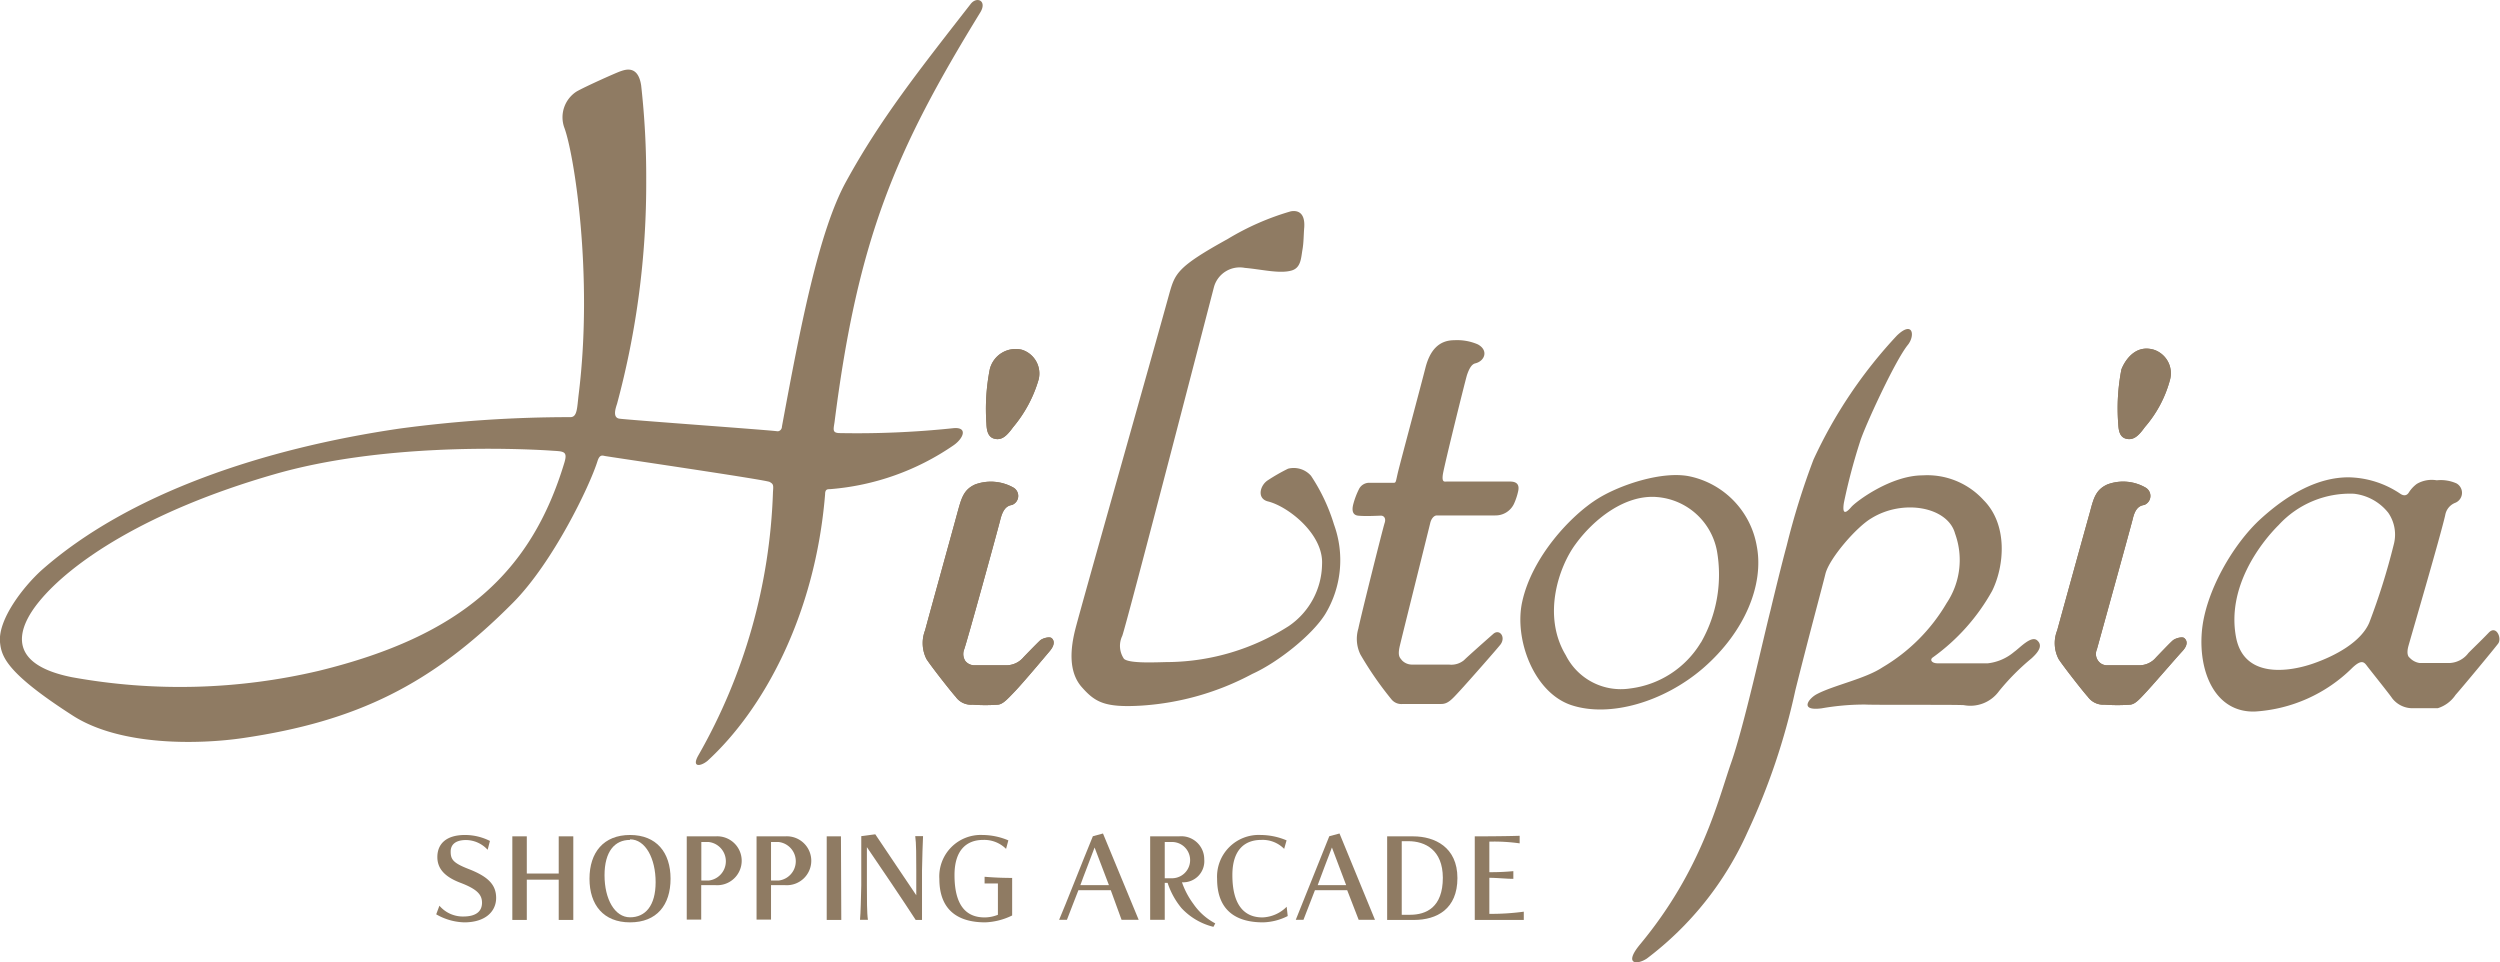 <svg id="レイヤー_1" data-name="レイヤー 1" xmlns="http://www.w3.org/2000/svg" viewBox="0 0 217.73 83.8"><defs><style>.cls-1{fill:#8f7b63;}</style></defs><path class="cls-1" d="M99.37,15.76c.62-1-.27-1.44-.82-.76C94,20.84,90.66,25.06,87.69,30.48c-2.39,4.34-4,12.74-5.59,21.34,0,.26-.22.43-.4.41-.61-.1-13.19-1-13.77-1.1s-.33-.87-.19-1.29a73.59,73.59,0,0,0,2.54-19.48,71.37,71.37,0,0,0-.44-8.25c-.27-1.81-1.41-1.36-1.78-1.24s-3.16,1.37-3.86,1.78a2.67,2.67,0,0,0-1.07,3.09C64,28,65.68,38.65,64.4,49c-.15,1.24-.12,2-.73,2A111,111,0,0,0,48.77,52c-11.7,1.72-23.5,5.58-31.15,12.33C16,65.8,13.83,68.62,14,70.59c.12,1.26.55,2.69,6.38,6.43,4.22,2.68,11.1,2.47,14.78,1.93,9.88-1.45,16.44-4.64,23.54-11.81,3.44-3.47,6.66-10.12,7.35-12.35.17-.49.36-.47.61-.41s14,2.07,14.36,2.26.34.3.3.88a49.44,49.44,0,0,1-6.49,22.92c-.62,1.08.16,1,.78.5C80.45,76.51,85,68.28,85.86,57.71c0-.48.26-.43.45-.44a22,22,0,0,0,10.74-3.82c.89-.62,1.28-1.65-.1-1.48a80,80,0,0,1-9.76.42c-.7,0-.62-.25-.51-.94C88.72,35.37,92,27.77,99.37,15.76ZM63.16,54.94c-2.9,9.63-9,15.12-21.38,18.15a52.67,52.67,0,0,1-21.51.56c-5.92-1.18-4.66-4.39-2.87-6.58,2.77-3.4,9.35-7.88,20.44-11.08,9.32-2.71,20.76-2.28,23.92-2.09C63,54,63.48,53.86,63.16,54.94Z" transform="translate(-14 -14.67)"/><path class="cls-1" d="M103,45.13a2.17,2.17,0,0,1,1.46,2.58,11.38,11.38,0,0,1-2.23,4.17c-.58.8-1,1.15-1.62,1s-.68-.84-.7-1.32a17.92,17.92,0,0,1,.29-4.72A2.32,2.32,0,0,1,103,45.13Z" transform="translate(-14 -14.67)"/><path class="cls-1" d="M101.13,59.89c.18-.69.44-1.16,1-1.24a.84.84,0,0,0,.14-1.51,4,4,0,0,0-3.34-.28c-1,.45-1.19,1.18-1.52,2.36-.54,2-2.6,9.41-2.84,10.34a3.07,3.07,0,0,0,.12,2.51c.51.78,2.32,3.06,2.54,3.28a1.63,1.63,0,0,0,1.47.69,15.19,15.19,0,0,0,2.23,0c.42-.06.76-.42,1.49-1.19s2.46-2.83,3-3.47.34-1,.16-1.14-.76,0-1,.21c-.39.37-1.24,1.25-1.45,1.47a1.94,1.94,0,0,1-1.49.69c-.83,0-2.42,0-2.82,0a1,1,0,0,1-.75-.38,1.11,1.11,0,0,1-.1-1C98.19,70.66,100.8,61.19,101.13,59.89Z" transform="translate(-14 -14.67)"/><path class="cls-1" d="M103,45.13a2.17,2.17,0,0,1,1.46,2.58,11.38,11.38,0,0,1-2.23,4.17c-.58.8-1,1.15-1.62,1s-.68-.84-.7-1.32a17.92,17.92,0,0,1,.29-4.72A2.32,2.32,0,0,1,103,45.13Z" transform="translate(-14 -14.67)"/><path class="cls-1" d="M101.13,59.89c.18-.69.44-1.16,1-1.24a.84.84,0,0,0,.14-1.51,4,4,0,0,0-3.34-.28c-1,.45-1.19,1.18-1.52,2.36-.54,2-2.6,9.41-2.84,10.34a3.07,3.07,0,0,0,.12,2.51c.51.78,2.32,3.06,2.54,3.28a1.63,1.63,0,0,0,1.47.69,15.19,15.19,0,0,0,2.23,0c.42-.06.76-.42,1.49-1.19s2.46-2.83,3-3.47.34-1,.16-1.14-.76,0-1,.21c-.39.37-1.24,1.25-1.45,1.47a1.94,1.94,0,0,1-1.49.69c-.83,0-2.42,0-2.82,0a1,1,0,0,1-.75-.38,1.11,1.11,0,0,1-.1-1C98.19,70.66,100.8,61.19,101.13,59.89Z" transform="translate(-14 -14.67)"/><path class="cls-1" d="M201.59,45.13A2.16,2.16,0,0,1,203,47.71a10.38,10.38,0,0,1-2.21,4.17c-.57.8-1,1.15-1.62,1s-.66-.84-.69-1.32a17.56,17.56,0,0,1,.28-4.72C199,46.21,199.89,44.62,201.59,45.13Z" transform="translate(-14 -14.67)"/><path class="cls-1" d="M199.74,59.89c.16-.69.41-1.16,1-1.24a.84.84,0,0,0,.13-1.51,3.92,3.92,0,0,0-3.33-.28c-1,.45-1.2,1.18-1.51,2.36-.56,2-2.61,9.41-2.86,10.34a3,3,0,0,0,.12,2.51c.51.78,2.32,3.06,2.54,3.28a1.66,1.66,0,0,0,1.47.69,15.16,15.16,0,0,0,2.23,0c.44-.06.76-.42,1.47-1.19s2.48-2.83,3.07-3.47.33-1,.16-1.14-.75,0-1,.21-1.23,1.25-1.45,1.47a1.89,1.89,0,0,1-1.48.69c-.84,0-2.42,0-2.82,0a.93.93,0,0,1-.74-.38,1,1,0,0,1-.12-1C196.78,70.66,199.4,61.19,199.74,59.89Z" transform="translate(-14 -14.67)"/><path class="cls-1" d="M201.59,45.13A2.16,2.16,0,0,1,203,47.71a10.38,10.38,0,0,1-2.21,4.17c-.57.8-1,1.15-1.62,1s-.66-.84-.69-1.32a17.56,17.56,0,0,1,.28-4.72C199,46.21,199.89,44.62,201.59,45.13Z" transform="translate(-14 -14.67)"/><path class="cls-1" d="M199.74,59.89c.16-.69.41-1.16,1-1.24a.84.84,0,0,0,.13-1.51,3.92,3.92,0,0,0-3.33-.28c-1,.45-1.2,1.18-1.51,2.36-.56,2-2.61,9.41-2.86,10.34a3,3,0,0,0,.12,2.51c.51.78,2.32,3.06,2.54,3.28a1.66,1.66,0,0,0,1.47.69,15.16,15.16,0,0,0,2.23,0c.44-.06.76-.42,1.47-1.19s2.48-2.83,3.07-3.47.33-1,.16-1.14-.75,0-1,.21-1.23,1.25-1.45,1.47a1.89,1.89,0,0,1-1.48.69c-.84,0-2.42,0-2.82,0a.93.93,0,0,1-.74-.38,1,1,0,0,1-.12-1C196.78,70.66,199.4,61.19,199.74,59.89Z" transform="translate(-14 -14.67)"/><path class="cls-1" d="M127.59,34.46c.09-1.48-.8-1.46-1.19-1.38a22.91,22.91,0,0,0-5.47,2.4c-4.43,2.45-4.59,3-5.1,4.79-1.42,5.17-7.54,26.74-8.15,29.09-.49,1.87-.62,3.85.54,5.16s2,1.8,5.24,1.6a23.66,23.66,0,0,0,9.61-2.76c2.22-1,5.27-3.42,6.38-5.26a9.08,9.08,0,0,0,.73-7.75,16.14,16.14,0,0,0-2-4.24,2,2,0,0,0-2-.62,15.93,15.93,0,0,0-1.75,1c-.69.43-1,1.6,0,1.85,1.75.43,4.85,2.85,4.71,5.48a6.63,6.63,0,0,1-2.89,5.37,19.87,19.87,0,0,1-10.44,3.14c-.84,0-3.42.17-3.92-.28a2,2,0,0,1-.15-2c.47-1.35,7.77-29.56,8-30.43A2.33,2.33,0,0,1,122.41,38c1.5.13,3.07.54,4.11.22.79-.25.79-1.1.91-1.78S127.53,35.16,127.59,34.46Z" transform="translate(-14 -14.67)"/><path class="cls-1" d="M140.66,44.3c-1.38,0-2.14.92-2.52,2.42s-2.14,8.06-2.37,9-.16,1-.43,1h-2a1,1,0,0,0-1,.58,6.83,6.83,0,0,0-.48,1.28c-.06.24-.22.93.42,1s1.79,0,2,0,.46.19.31.64-2.07,8.11-2.29,9.2a3.11,3.11,0,0,0,.18,2.25,29.82,29.82,0,0,0,2.69,3.89,1.11,1.11,0,0,0,1,.42c.3,0,2.77,0,3.36,0s.94-.42,1.65-1.19,3.27-3.68,3.51-4c.48-.67-.12-1.39-.65-.9-.81.71-2.26,2-2.54,2.28a1.74,1.74,0,0,1-1.3.38H137a1.21,1.21,0,0,1-.91-.38c-.13-.2-.4-.3-.18-1.24s2.56-10.31,2.65-10.7.33-.67.58-.67h5.09a1.77,1.77,0,0,0,1.62-1,5.33,5.33,0,0,0,.37-1.11c.12-.53-.08-.84-.7-.84H140c-.19,0-.44.1-.34-.61s2-8.39,2.11-8.69c.21-.61.43-.94.74-1,.83-.22,1.13-1.15.19-1.65A4.55,4.55,0,0,0,140.66,44.3Z" transform="translate(-14 -14.67)"/><path class="cls-1" d="M167,62.23a7.52,7.52,0,0,0-5.83-6.07c-2.37-.5-6.05.72-8,1.93-2.35,1.45-5.75,5.08-6.6,9-.71,3.23,1,7.92,4.31,9s8-.26,11.44-3.22C166,69.68,167.64,65.54,167,62.23Zm-4.87,8.4a8.38,8.38,0,0,1-6.16,4,5.36,5.36,0,0,1-5.6-2.89c-2.09-3.47-.59-7.74.85-9.68,1.57-2.16,4.3-4.34,7.1-4.1a5.78,5.78,0,0,1,5.21,4.68A11.91,11.91,0,0,1,162.14,70.63Z" transform="translate(-14 -14.67)"/><path class="cls-1" d="M180.14,44.73c.67-.8.48-2.19-.93-.84a40.81,40.81,0,0,0-7.27,10.81,64.66,64.66,0,0,0-2.33,7.48c-.43,1.58-1.08,4.25-1.42,5.67-.6,2.34-2.28,10-3.42,13.25s-2.54,9.31-7.91,15.79c-1.48,1.77-.32,1.85.57,1.26a28.23,28.23,0,0,0,8.76-11,58.08,58.08,0,0,0,4.17-12.36c1.25-5,2.29-8.8,2.62-10.14s2.7-4.08,4-4.84c2.76-1.71,6.66-1,7.29,1.33a6.74,6.74,0,0,1-.73,6.05,15.7,15.7,0,0,1-5.59,5.6c-1.5,1-4.25,1.56-5.71,2.33-.7.36-1.59,1.5.41,1.24a21.81,21.81,0,0,1,3.77-.33c.95.05,7.42,0,8.6.05a3.08,3.08,0,0,0,3.08-1.22A20.2,20.2,0,0,1,190.94,72c.6-.55,1-1.11.48-1.56s-1.51.66-2,1a4.29,4.29,0,0,1-2.3,1c-.8,0-3.81,0-4.36,0s-.71-.33-.42-.52a17.71,17.71,0,0,0,5.16-5.79c1.09-2.21,1.37-5.79-.75-7.91a6.63,6.63,0,0,0-5.3-2.15c-2.77,0-5.8,2.27-6.22,2.76s-.82.76-.64-.38A51.3,51.3,0,0,1,176,53.12C176.37,51.91,179,46.16,180.14,44.73Z" transform="translate(-14 -14.67)"/><path class="cls-1" d="M230.73,69.79c-.68.71-1.27,1.26-1.75,1.75a2.16,2.16,0,0,1-1.59.87c-1,0-2.15,0-2.68,0a1.48,1.48,0,0,1-.85-.46c-.15-.1-.27-.4-.11-1s2.81-9.64,3.21-11.42a1.4,1.4,0,0,1,.9-1.08.94.94,0,0,0,.08-1.68,3.36,3.36,0,0,0-1.72-.27,2.57,2.57,0,0,0-1.73.31,2.77,2.77,0,0,0-.68.72c-.17.3-.44.37-.78.13a8.31,8.31,0,0,0-4.49-1.42c-2.64,0-5.23,1.42-7.64,3.61s-4.86,6.39-5.14,9.88,1.17,7,4.61,6.91a13.18,13.18,0,0,0,8.49-3.8c.89-.85,1.08-.44,1.35-.09s1.94,2.44,2.12,2.72a2.23,2.23,0,0,0,1.85.88c1,0,1.61,0,2.13,0a2.91,2.91,0,0,0,1.55-1.16c.54-.6,3.36-4,3.71-4.47S231.39,69.06,230.73,69.79Zm-8.26-7.67a58,58,0,0,1-2.13,6.79c-.72,1.66-2.91,2.87-4.91,3.56s-6,1.36-6.69-2.31c-.82-4.36,2.14-8.2,3.72-9.77A8.43,8.43,0,0,1,219,57.67,4.44,4.44,0,0,1,222,59.33,3.35,3.35,0,0,1,222.47,62.12Z" transform="translate(-14 -14.67)"/><path class="cls-1" d="M54.43,95a5.13,5.13,0,0,1-2.44-.7l.28-.75a2.68,2.68,0,0,0,2.08.94c1.16,0,1.63-.49,1.63-1.2s-.44-1.19-1.89-1.74-2-1.3-2-2.24c0-1.1.72-1.92,2.41-1.92a4.84,4.84,0,0,1,2.17.52l-.2.77a2.59,2.59,0,0,0-1.87-.85c-1.06,0-1.35.51-1.35,1,0,.68.19,1,1.63,1.55,1.61.64,2.33,1.33,2.33,2.49S56.3,95,54.43,95Z" transform="translate(-14 -14.67)"/><path class="cls-1" d="M62.66,94.79V91.28H59.88v3.51H58.62V87.51h1.26v3.24h2.78V87.51h1.27v7.28Z" transform="translate(-14 -14.67)"/><path class="cls-1" d="M68.87,95c-2.3,0-3.53-1.51-3.53-3.8s1.23-3.81,3.53-3.81,3.53,1.52,3.53,3.81S71.2,95,68.87,95Zm0-7.18c-1.33,0-2.22,1-2.22,3.08s.89,3.66,2.22,3.66,2.23-1,2.23-3.06S70.22,87.77,68.87,87.77Z" transform="translate(-14 -14.67)"/><path class="cls-1" d="M76.32,91.76H75.07v3H73.81V87.51h2.51a2.13,2.13,0,1,1,0,4.25ZM75.71,88h-.63v3.36h.63a1.69,1.69,0,0,0,0-3.36Z" transform="translate(-14 -14.67)"/><path class="cls-1" d="M82.38,91.76H81.15v3H79.89V87.51h2.49a2.13,2.13,0,1,1,0,4.25ZM81.8,88h-.65v3.36h.65a1.69,1.69,0,0,0,0-3.36Z" transform="translate(-14 -14.67)"/><path class="cls-1" d="M87.24,87.51H86v7.28h1.27Z" transform="translate(-14 -14.67)"/><path class="cls-1" d="M94.3,90.49c0,1.67,0,4.3,0,4.3h-.55c-.81-1.27-3.55-5.33-4.25-6.34v3.33c0,1.16,0,2.41.09,3H88.9c.06-.62.08-1.85.11-3,0-1.66,0-4.29,0-4.29l1.22-.16c.75,1.14,2.93,4.34,3.57,5.31,0,0,0-1.3,0-2.15,0-1.17,0-2.41-.09-3h.68C94.36,88.12,94.32,89.32,94.3,90.49Z" transform="translate(-14 -14.67)"/><path class="cls-1" d="M99.81,95c-2.39,0-4-1.07-4-3.79a3.61,3.61,0,0,1,3.76-3.82,5.83,5.83,0,0,1,2.25.47l-.2.74a2.7,2.7,0,0,0-2-.78c-1.34,0-2.49.78-2.49,3.06,0,2.63,1,3.69,2.62,3.69a3.11,3.11,0,0,0,1.16-.23V91.61c-.24,0-.85,0-1.16,0v-.58c.84.07,1.63.1,2.4.1V94.4A5.8,5.8,0,0,1,99.81,95Z" transform="translate(-14 -14.67)"/><path class="cls-1" d="M111.68,94.78l-.94-2.58h-2.82c-.24.63-.75,1.91-1,2.58h-.68c.55-1.28,2-5,2.94-7.28l.88-.24,3.11,7.52Zm-2.35-6.3c-.26.72-1,2.59-1.24,3.28h2.49Z" transform="translate(-14 -14.67)"/><path class="cls-1" d="M119.68,95.39a5.63,5.63,0,0,1-2.78-1.63,6.68,6.68,0,0,1-1.21-2.2h-.25v3.22h-1.27V87.51h2.51a2,2,0,0,1,2.2,2,1.84,1.84,0,0,1-1.94,2,7,7,0,0,0,1,1.89,5.33,5.33,0,0,0,1.9,1.69ZM116.07,88h-.63v3.16h.63a1.58,1.58,0,0,0,0-3.16Z" transform="translate(-14 -14.67)"/><path class="cls-1" d="M124,95c-2.39,0-4-1.07-4-3.79a3.63,3.63,0,0,1,3.8-3.82,5.83,5.83,0,0,1,2.25.47l-.21.74a2.62,2.62,0,0,0-2-.78c-1.36,0-2.51.78-2.51,3.06,0,2.63,1.05,3.69,2.62,3.69a3.14,3.14,0,0,0,2.11-.93l.09.81A5,5,0,0,1,124,95Z" transform="translate(-14 -14.67)"/><path class="cls-1" d="M132.33,94.78l-1-2.58h-2.81c-.25.63-.74,1.91-1,2.58h-.67c.52-1.28,2-5,2.92-7.28l.89-.24,3.09,7.52ZM130,88.48c-.27.72-1,2.59-1.24,3.28h2.48Z" transform="translate(-14 -14.67)"/><path class="cls-1" d="M137.14,94.79h-2.33V87.51h2.27c1.87,0,3.85.94,3.85,3.63S139.15,94.79,137.14,94.79Zm-.49-6.86h-.57v6.41h.72c1.42,0,2.86-.65,2.86-3.23C139.65,88.71,138.14,87.93,136.65,87.93Z" transform="translate(-14 -14.67)"/><path class="cls-1" d="M142.44,94.79V87.51s2.5,0,3.91-.05v.66a15.73,15.73,0,0,0-2.64-.15v2.66a20.87,20.87,0,0,0,2.09-.09v.67c-.6,0-1.45-.09-2.09-.09v3.14a21.41,21.41,0,0,0,3-.19v.72Z" transform="translate(-14 -14.67)"/></svg>
